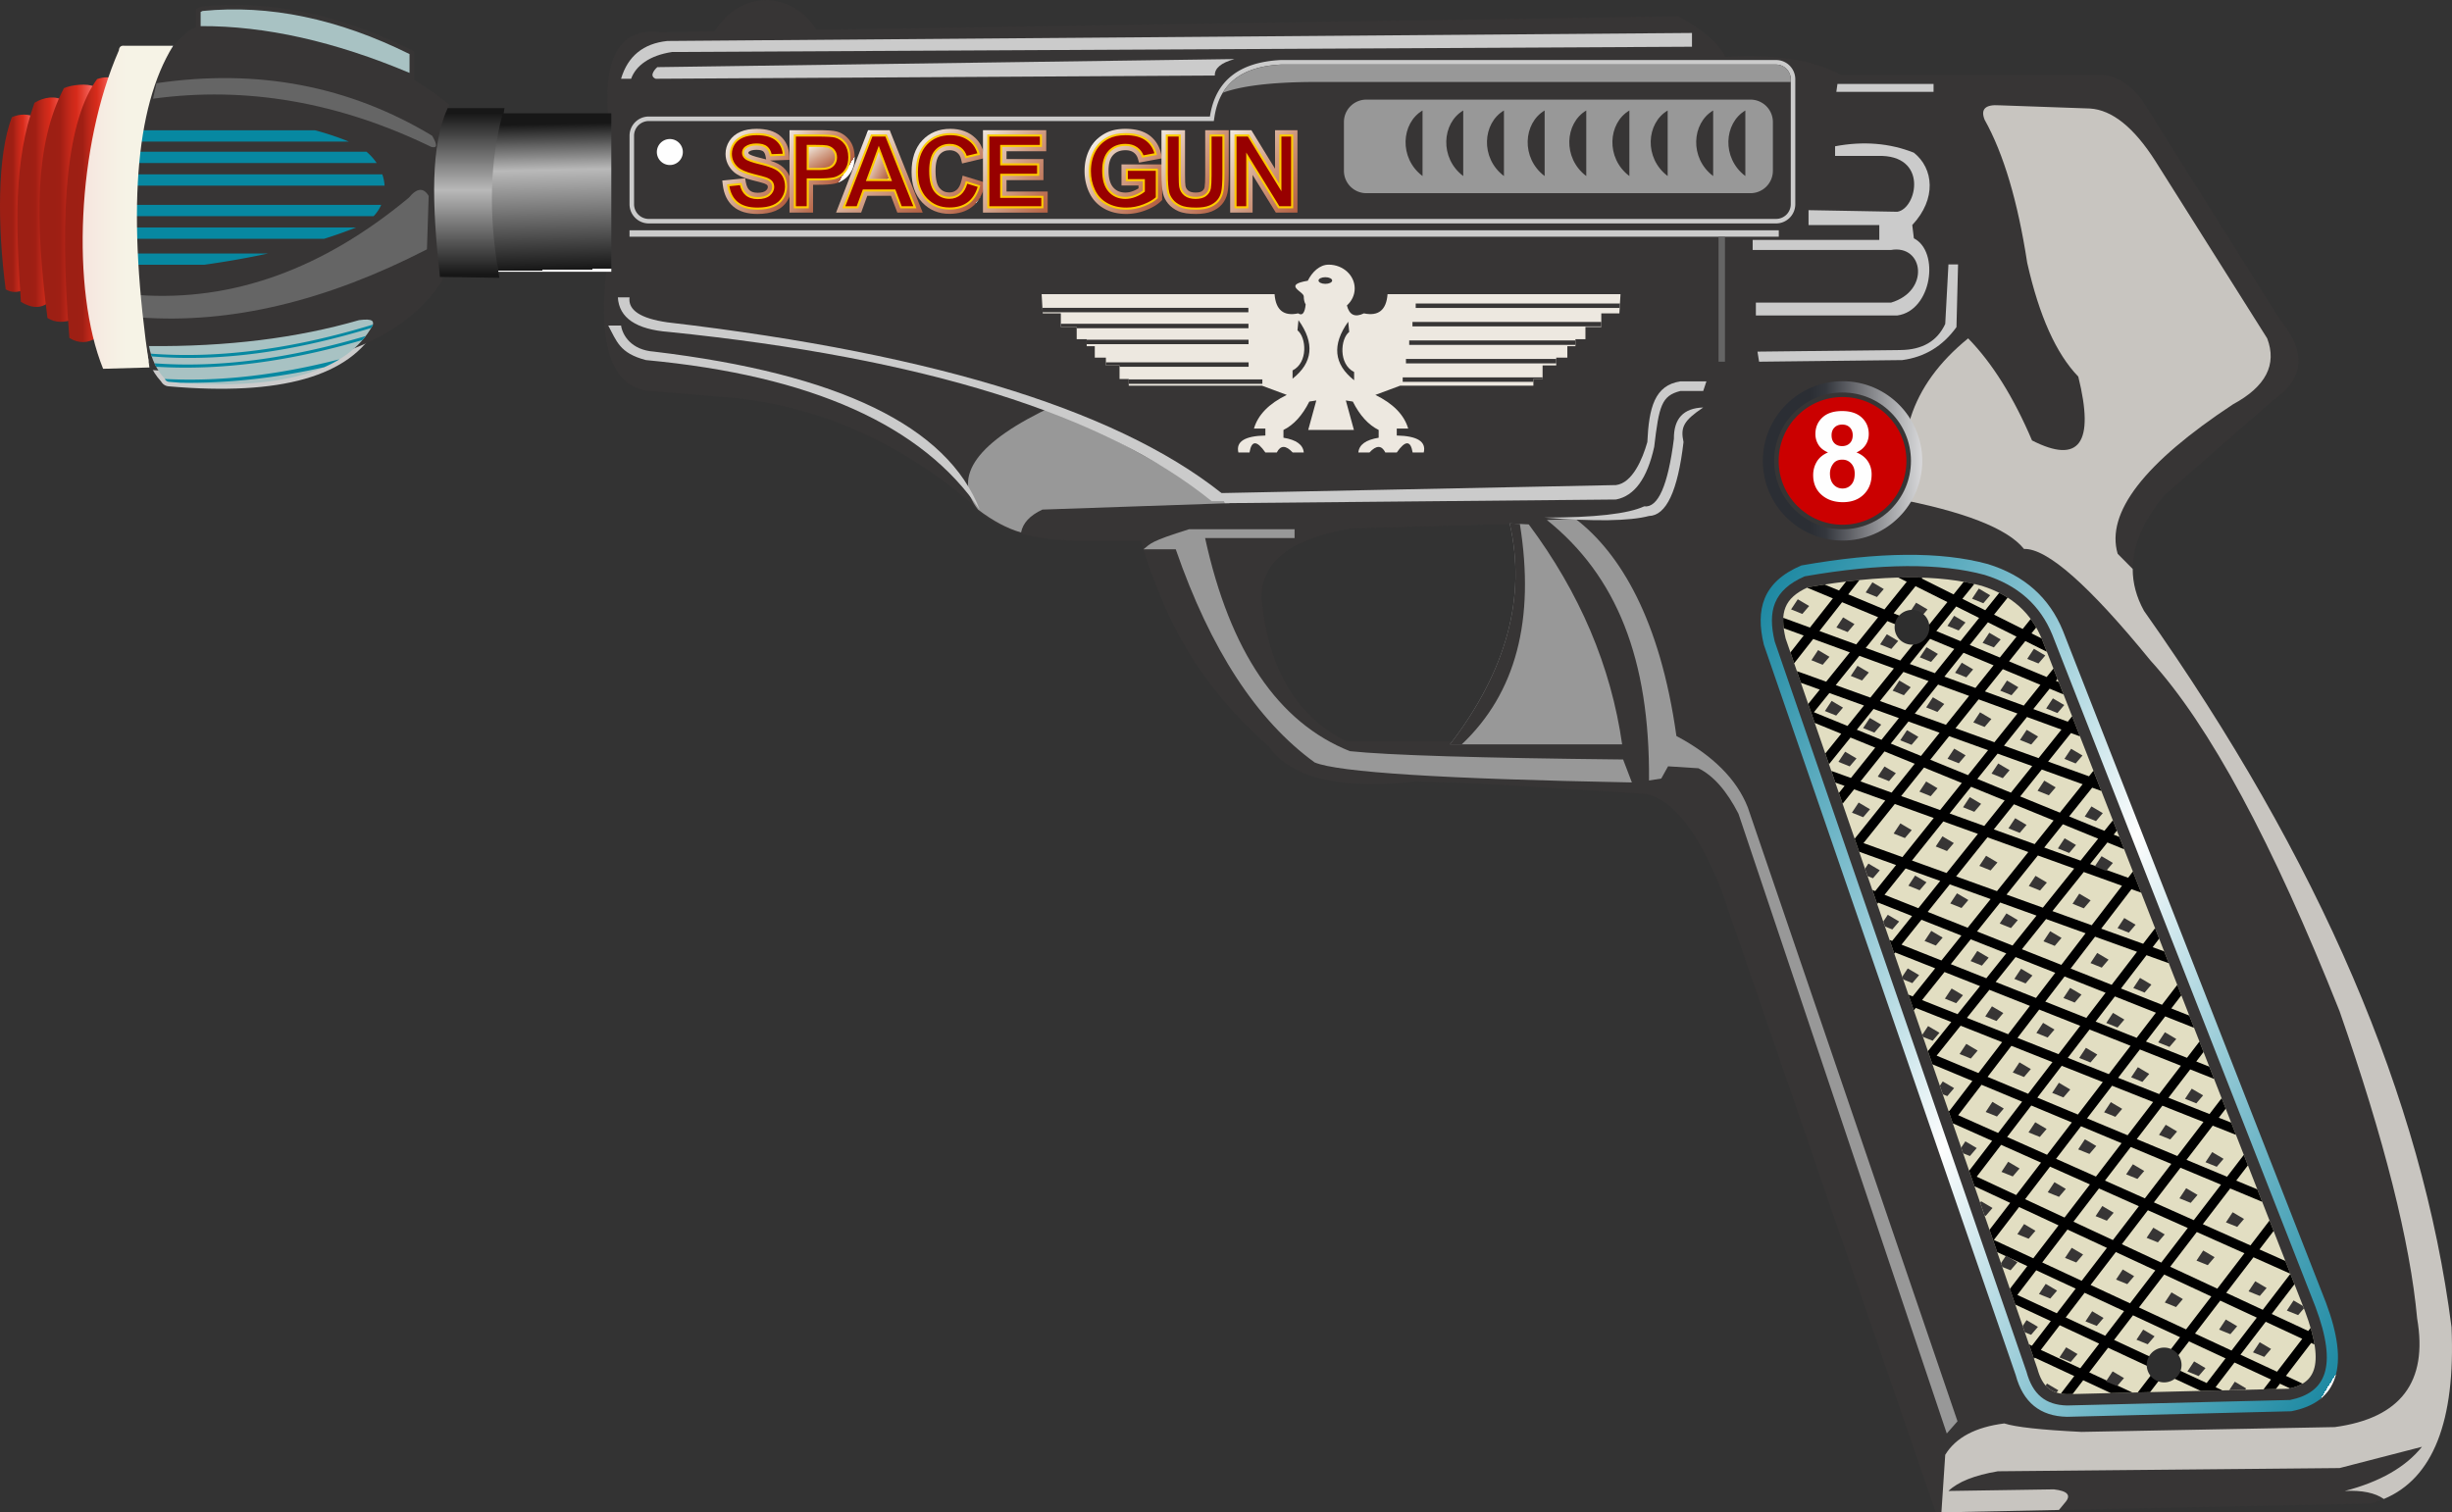 <?xml version="1.0"?>
<svg xmlns="http://www.w3.org/2000/svg" style="isolation:isolate" width="1084.394" height="669.059" viewBox="0 0 1084.394 669.059">
  <rect x="0" y="0" width="1084.394" height="669.059" fill="#333333" stroke="none"/>
  <defs>
    <clipPath id="a">
      <path d="M0 0h1084.394v669.059H0z"/>
    </clipPath>
  </defs>
  <g clip-path="url(#a)">
    <path fill="none" d="M0 0h1084.394v669.059H0z"/>
    <path d="M269.161 54.221c-2.779-28.896 4.895-42.229 23.023-40l449.954-7.023c11.025 5.936 17.987 11.92 20.884 17.954 22.143-1.3 39.182 1.366 51.116 8h113.954c6.968-.17 13.34 3.474 19.115 10.93l60.885 96.977c12.09 14.552 11.113 26.583-2.931 36.092l-48 41.954c-14.891 17.942-17.883 34.981-8.977 51.116 77.713 110.089 123.048 215.72 136 316.884 1.98 45.327-10.051 71.343-36.092 78.046l-192 3.908-95.023-275.908c-10.076-25.142-21.069-39.127-32.977-41.953l-96.977-6.047c-36.529 4.709-59.878-.299-70.046-15.023-29.072-25.507-47.413-55.818-55.023-90.93h-29.862c-22.81-.369-38.485-6.028-47.023-16.977-31.388-26.473-65.73-41.823-103.023-46.046l-37.069-3.116c-17.874-.407-24.836-18.362-20.885-53.861l.977-64.977zM597.39 233.697c-26.736 4.557-39.926 14.936-39.569 31.138 2.971 30.92 15.442 51.966 37.413 63.137h120.862c-2.734-32.255-16.578-64.4-41.531-96.431l-77.175 2.156z" fill-rule="evenodd" fill="#373535"/>
    <linearGradient id="b" x1="-.008" y1=".51" x2=".951" y2=".51" gradientTransform="matrix(15.252 0 0 78.455 0 50.699)" gradientUnits="userSpaceOnUse">
      <stop offset="0%" stop-color="#fff"/>
      <stop offset="0%" stop-color="#9d1f14"/>
      <stop offset="10%" stop-color="#9d1f14"/>
      <stop offset="20%" stop-color="#9d1f14"/>
      <stop offset="30%" stop-color="#9d1f14"/>
      <stop offset="40%" stop-color="#a01f14"/>
      <stop offset="50%" stop-color="#b52518"/>
      <stop offset="60%" stop-color="#c8291a"/>
      <stop offset="70%" stop-color="#d72b1b"/>
      <stop offset="80%" stop-color="#e33d2f"/>
      <stop offset="90%" stop-color="#ee544a"/>
      <stop offset="100%" stop-color="#fb6d68"/>
      <stop offset="100%" stop-color="#fff"/>
    </linearGradient>
    <path d="M10.937 128.005c-3.039 1.533-5.847 1.533-8.425 0-3.687-28.113-3.746-59.44 2.74-76.156 3.299-1.533 7.683-1.533 10 0-7.234 19.234-6.215 45.172-4.315 76.156z" fill="url(#b)"/>
    <linearGradient id="c" x1="-.02" y1=".509" x2="1" y2=".509" gradientTransform="matrix(20.555 0 0 92.662 7.696 43.115)" gradientUnits="userSpaceOnUse">
      <stop offset="0%" stop-color="#fff"/>
      <stop offset="0%" stop-color="#9d1f14"/>
      <stop offset="10%" stop-color="#9d1f14"/>
      <stop offset="20%" stop-color="#9d1f14"/>
      <stop offset="30%" stop-color="#9d1f14"/>
      <stop offset="40%" stop-color="#a01f14"/>
      <stop offset="50%" stop-color="#b52518"/>
      <stop offset="60%" stop-color="#c8291a"/>
      <stop offset="70%" stop-color="#d72b1b"/>
      <stop offset="80%" stop-color="#e33d2f"/>
      <stop offset="90%" stop-color="#ee544a"/>
      <stop offset="100%" stop-color="#fb6d68"/>
      <stop offset="100%" stop-color="#fff"/>
    </linearGradient>
    <path d="M28.252 44.676c-3.511-2.554-8.913-1.751-13 .803-9.265 25.592-8.293 54.406-6.014 88.047 4.909 3.002 9.11 3.002 12.603 0-3.643-40.731-3.415-70.349 6.411-88.85z" fill="url(#c)"/>
    <linearGradient id="d" x1="-.016" y1=".503" x2=".976" y2=".503" gradientTransform="matrix(24.219 0 0 104.922 17.444 37.447)" gradientUnits="userSpaceOnUse">
      <stop offset="0%" stop-color="#fff"/>
      <stop offset="0%" stop-color="#9d1f14"/>
      <stop offset="10%" stop-color="#9d1f14"/>
      <stop offset="20%" stop-color="#9d1f14"/>
      <stop offset="30%" stop-color="#9d1f14"/>
      <stop offset="40%" stop-color="#a01f14"/>
      <stop offset="50%" stop-color="#b52518"/>
      <stop offset="60%" stop-color="#c8291a"/>
      <stop offset="70%" stop-color="#d72b1b"/>
      <stop offset="80%" stop-color="#e33d2f"/>
      <stop offset="90%" stop-color="#ee544a"/>
      <stop offset="100%" stop-color="#fb6d68"/>
      <stop offset="100%" stop-color="#fff"/>
    </linearGradient>
    <path d="M41.663 38.307c-2.968-1.533-9.914-.84-13.411.693-12.866 24.668-12.811 58.099-7.26 101.676 3.433 2.105 7.374 2.246 11.821.425-4.274-41.908-2.739-76.457 8.85-102.794z" fill="url(#d)"/>
    <path d="M943.184 251.683c-.007 6.306 1.659 12.486 5 18.538 77.713 110.089 123.048 215.72 136 316.884 1.817 41.587-8.161 66.918-29.932 75.992-3.881-2.736-9.636-3.92-17.265-3.55 15.572-4.057 26.948-10.573 34.128-19.547l-36.453 9.419-151.094 1.419c-10.312 1.742-17.603 4.645-21.872 8.709l46.581-.709c6.19.691 7.845 2.649 4.966 5.871l-2.673 3.241-51.982 1.058 1.689-25.461c4.664-7.637 13.374-12.261 26.129-13.872 4.945 1.609 16.322 2.857 34.128 3.744l112-2.128c29.147-3.957 41.298-19.957 36.453-48-3.107-33.942-14.549-79.277-34.325-136-29.741-74.847-57.591-126.526-83.547-155.034-27.159-33.315-45.826-49.788-56-49.419-7.348-9.152-26.725-16.679-58.128-22.581l8-35.547c4.116-12.911 12.589-24.589 25.419-35.035 10.652 10.895 20.071 25.949 28.256 45.163 20.961 10.67 27.779 1.251 20.453-28.257-9.769-10.088-17.296-26.863-22.581-50.324-4.18-27.208-10.46-48.306-18.838-63.291-1.872-4.692.322-6.821 6.581-6.385l40 1.419c9.809.614 19.465 8.378 28.966 23.291l49.419 78.384c4.428 11.613-.604 21.334-15.094 29.163-39.314 25.945-56.326 47.989-51.034 66.128l6.65 6.717z" fill="#C8C5C0"/>
    <path d="M460.659 130.128h103.017c.537 7.026 4.022 9.856 10.456 8.492 1.798 1.206 2.897-.106 3.298-3.936-.545-.935-.841-2.108-.841-3.573 0-2.158-9.474-5.053 1.774-6.924 1.919-3.859 5.246-7.111 9.243-7.111 6.356 0 11.509 4.713 11.509 10.526 0 2.944-1.321 5.605-3.45 7.515 1.072 4.248 3.58 5.416 7.524 3.503 6.434 1.364 9.92-1.466 10.456-8.492h103.018l-.492 8.492h-8v6.035h-7.017v5.403h-4.421v3.088h-3.579v5.052h-4.913v3.439h-6.035v6.035h-4.07v2.948h-58.947l-10.948 4.07c7.889 3.847 12.731 8.807 14.527 14.877h-5.053v3.088c9.123.192 13.1 2.695 11.93 7.508h-4.912c-.901-5.426-3.24-5.426-7.018 0h-5.052c-1.657-3.275-3.996-3.275-7.018 0h-4.912c.303-3.434 3.298-5.61 8.982-6.526v-3.439c-4.544-2.241-8.357-6.428-11.439-12.561l-3.087-.491 3.579 13.052h-20.214l3.578-13.052-3.087.491c-3.082 6.133-6.895 10.32-11.439 12.561v3.439c5.684.916 8.679 3.092 8.983 6.526h-4.913c-3.021-3.275-5.361-3.275-7.017 0h-5.053c-3.777-5.426-6.117-5.426-7.017 0h-4.913c-1.169-4.813 2.808-7.316 11.93-7.508v-3.088h-5.052c1.795-6.07 6.637-11.03 14.526-14.877l-10.948-4.07h-58.947v-2.948h-4.07v-6.035h-6.035v-3.439h-4.913v-5.052h-3.578v-3.088h-4.422v-5.403h-7.017v-6.035h-8l-.491-8.492z" fill="#EDE8E0"/>
    <path d="M451.568 235.547c.77-4.161 3.91-7.537 9.419-10.128l82.837-2.838-77.871-43.034c-33.881 15.807-45.021 31.098-33.419 45.872 6.583 5.013 12.928 8.389 19.034 10.128z" fill="#989898"/>
    <path d="M451.568 235.547c.77-4.161 3.91-7.537 9.419-10.128l82.837-2.838-77.871-43.034c-33.881 15.807-45.021 31.098-33.419 45.872 6.583 5.013 12.928 8.389 19.034 10.128z" fill="none"/>
    <path d="M597.39 233.697c-26.736 4.557-39.926 14.936-39.569 31.138 2.971 30.92 15.442 51.966 37.413 63.137h120.862c-2.734-32.255-16.578-64.4-41.531-96.431l-77.175 2.156zm-92.981 4.981c13.507 47.207 39.024 81.731 76.55 103.569 20.454 3.243 70.037 4.968 148.743 5.175-5.126-63.804-21.27-102.943-48.431-117.413l-169.725 3.257c-5.571.079-7.95 1.883-7.137 5.412z" fill-rule="evenodd" fill="#373535"/>
    <path d="M278.413 60.052a8.503 8.503 0 018.503-8.504h248.177c2.391-15.718 12.829-24.052 31.313-25H785.46a8.504 8.504 0 018.504 8.504v55.283a8.505 8.505 0 01-8.504 8.504H286.916a8.504 8.504 0 01-8.503-8.504V60.052z" fill-rule="evenodd" fill="#CBCBCB"/>
    <path d="M286.916 53.548h249.896l.258-1.699c2.215-14.563 11.664-22.378 29.388-23.301H785.46a6.503 6.503 0 016.503 6.504v55.283a6.502 6.502 0 01-6.503 6.503H286.916a6.503 6.503 0 01-6.503-6.503V60.052a6.504 6.504 0 016.503-6.504z" fill-rule="evenodd" fill="#373535"/>
    <clipPath id="e">
      <path d="M286.916 53.548h249.896l.258-1.699c2.215-14.563 11.664-22.378 29.388-23.301H785.46a6.503 6.503 0 016.503 6.504v55.283a6.502 6.502 0 01-6.503 6.503H286.916a6.503 6.503 0 01-6.503-6.503V60.052a6.504 6.504 0 016.503-6.504z" fill-rule="evenodd" fill="#373535"/>
    </clipPath>
    <g clip-path="url(#e)">
      <path d="M537.834 42.257c4.625-9.733 14.149-14.969 28.572-15.709H785.46a8.504 8.504 0 018.504 8.504v1.205H581.696c-21.024.045-35.644 2.045-43.862 6z" fill="#989898"/>
    </g>
    <path d="M595.765 53.983a8.505 8.505 0 018.504-8.504h169.866a8.504 8.504 0 018.504 8.504v21.555a8.504 8.504 0 01-8.504 8.504H604.269a8.504 8.504 0 01-8.504-8.504V53.983z" fill="#989898"/>
    <path d="M595.765 53.983a8.505 8.505 0 018.504-8.504h169.866a8.504 8.504 0 018.504 8.504v21.555a8.504 8.504 0 01-8.504 8.504H604.269a8.504 8.504 0 01-8.504-8.504V53.983z" fill="none" vector-effect="non-scaling-stroke" stroke-width="2.835" stroke="#989898" stroke-linecap="square" stroke-miterlimit="3"/>
    <linearGradient id="f" x1="-.03" y1=".503" x2=".954" y2=".503" gradientTransform="matrix(21.338 0 0 117.123 28.75 34.211)" gradientUnits="userSpaceOnUse">
      <stop offset="0%" stop-color="#fff"/>
      <stop offset="0%" stop-color="#9d1f14"/>
      <stop offset="10%" stop-color="#9d1f14"/>
      <stop offset="20%" stop-color="#9d1f14"/>
      <stop offset="30%" stop-color="#9d1f14"/>
      <stop offset="40%" stop-color="#a01f14"/>
      <stop offset="50%" stop-color="#b52518"/>
      <stop offset="60%" stop-color="#c8291a"/>
      <stop offset="70%" stop-color="#d72b1b"/>
      <stop offset="80%" stop-color="#e33d2f"/>
      <stop offset="90%" stop-color="#ee544a"/>
      <stop offset="100%" stop-color="#fb6d68"/>
      <stop offset="100%" stop-color="#fff"/>
    </linearGradient>
    <path d="M50.087 34.978c-1.705-1.022-4.088-1.022-7.15 0-12.956 17.74-17.038 55.924-12.247 114.548 4.078 2.45 8.063 2.41 11.954-.121-3.595-49.937-3.183-88.001 7.443-114.427z" fill="url(#f)"/>
    <path d="M50.087 34.978c-1.705-1.022-4.088-1.022-7.15 0-12.956 17.74-17.038 55.924-12.247 114.548 4.078 2.45 8.063 2.41 11.954-.121-3.595-49.937-3.183-88.001 7.443-114.427z" fill="none"/>
    <path d="M86.732 13.577V4.044l2.299-1.149c30.323-3.08 61.686 3.516 94.084 19.785v12.598c-34.691-14.965-66.82-22.198-96.383-21.701z" fill-rule="evenodd" fill="#373535"/>
    <path d="M63.498 151.063c35.329.515 66.947-3.285 94.851-11.402 6.753-.948 9.547.697 8.383 4.935-11.805 21.891-42.529 30.658-92.168 26.299-1.446-.113-2.596-.879-3.449-2.299-4.03-4.409-6.569-10.254-7.617-17.533z" fill-rule="evenodd" fill="#CBCBCB"/>
    <path d="M62.349 53.577c39.123-3.988 70.996-.442 95.616 10.635 16.798 9.864 15.617 30.084 0 36.215-24.983 10.035-57.99 16.758-99.018 20.169-3.521-19.987-2.387-42.328 3.402-67.019z" fill-rule="evenodd" fill="#A8C2C3"/>
    <path d="M81.414 15.446c1.04-1.319 2.813-2.453 5.318-3.402 45.065-.999 82.4 10.419 112 34.252-7.348 20.849-6.869 46.51-3.066 77.748-19.717 30.701-64.254 44.162-129.102 39.617C51.27 87.657 56.221 38.25 81.414 15.446z" fill="#373535"/>
    <path d="M81.414 15.446c1.04-1.319 2.813-2.453 5.318-3.402 45.065-.999 82.4 10.419 112 34.252-7.348 20.849-6.869 46.51-3.066 77.748-19.717 30.701-64.254 44.162-129.102 39.617C51.27 87.657 56.221 38.25 81.414 15.446z" fill="none"/>
    <path d="M69.199 36.811c44.641-6.587 85.281 1.158 121.916 23.233 2.4 4.033 2.272 5.678-.383 4.935-40.89-19.842-81.913-26.948-123.066-21.318l1.533-6.85zM61.199 130.511c41.647 2.949 81.521-11.407 119.617-43.065 3.568-4.336 6.49-4.592 8.766-.766l-.766 23.616c-44.644 22.993-86.929 33.037-126.851 30.131l-.766-9.916z" fill-rule="evenodd" fill="#656565"/>
    <linearGradient id="g" x1=".5" y1="0" x2=".5" y2="1" gradientTransform="matrix(31.115 0 0 75.066 192 47.829)" gradientUnits="userSpaceOnUse">
      <stop offset="3.043%" stop-color="#171717"/>
      <stop offset="48.261%" stop-color="#b9b9b9"/>
      <stop offset="98.261%" stop-color="#171717"/>
    </linearGradient>
    <path d="M197.965 47.829h25.15c-4.087 23.727-6.387 49.006-2.299 75.066l-26.252-.384c-3.683-33.292-4.082-58.186 3.401-74.682z" fill="url(#g)"/>
    <path d="M197.965 47.829h25.15c-4.087 23.727-6.387 49.006-2.299 75.066l-26.252-.384c-3.683-33.292-4.082-58.186 3.401-74.682z" fill="none"/>
    <linearGradient id="h" x1=".58" y1=".988" x2=".566" y2=".045" gradientTransform="matrix(52.809 0 0 70.084 217.54 50.128)" gradientUnits="userSpaceOnUse">
      <stop offset="0%" stop-color="#fff"/>
      <stop offset="0%" stop-color="#171717"/>
      <stop offset="66.957%" stop-color="#b9b9b9"/>
      <stop offset="97.826%" stop-color="#171717"/>
    </linearGradient>
    <path d="M222.349 50.128h48v70.084h-49.916c-4.416-25.641-3.777-49.004 1.916-70.084z" fill="url(#h)"/>
    <path d="M222.349 50.128h48v70.084h-49.916c-4.416-25.641-3.777-49.004 1.916-70.084z" fill="none"/>
    <path d="M88.732 5.281l.864-.433c29.425-2.911 59.919 3.405 91.519 19.069v8.334C148.08 18.34 117.277 11.413 88.732 11.555V5.281zM158.767 141.623c6.524-.894 6.477.744 6.094 2.226-11.237 20.54-40.655 29.397-90.132 25.052-.702-.054-1.325-.379-1.899-1.335l-.104-.172c-3.417-3.739-5.682-8.425-6.853-14.303 34.463.314 65.435-3.499 92.894-11.468z" fill-rule="evenodd" fill="#A8C2C3"/>
    <path d="M162.089 67.128c1.812 1.541 3.309 3.228 4.5 5H58.811c.239-1.655.502-3.321.787-5h102.491zM169.081 77.128a19.405 19.405 0 011.004 5H57.632c.149-1.654.323-3.321.521-5h110.928zM168.585 90.628a17.732 17.732 0 01-3.357 5H56.955c.013-1.653.054-3.319.121-5h111.509zM118.6 112.128c-8.838 1.914-18.277 3.581-28.315 5H58.386a129.21 129.21 0 01-.637-5H118.6zM157.463 100.628a204.076 204.076 0 01-14.098 5H57.206a143.517 143.517 0 01-.211-5h100.468zM139.324 57.628c5.234 1.404 10.217 3.072 14.946 5H60.415c.318-1.655.658-3.322 1.021-5h77.888z" fill="#0788A1"/>
    <path d="M505.702 242.991h14.275c15.314 44.242 35.785 75.668 61.413 94.275 10.251 4.357 57.023 7.312 140.312 8.862l-3.881-10.156c-63.746-.662-104.034-1.892-120.862-3.687-31.706-12.667-53.04-44.093-64-94.276h39.568v-3.881h-46.706c-17.294 5.413-16.862 6.275-20.119 8.863z" fill-rule="evenodd" fill="#989898"/>
    <path d="M667.665 231.541c7.423 32.594-1.375 65.17-26.394 97.725h76.119c-4.935-34.525-18.7-66.957-41.294-97.294l-8.431-.431z" fill-rule="evenodd" fill="#989898"/>
    <path d="M667.665 231.541l4.491.23c6.809 42.399-1.756 74.898-25.695 97.495h-5.19c25.019-32.555 33.817-65.131 26.394-97.725z" fill="#373535"/>
    <path d="M684.096 230.009l12.744-.431c19.687 15.138 37.346 44.467 44.55 96 16.131 8.598 26.654 19.121 31.569 31.569l92.743 271.569-4.743 5.412-92.119-274.156c-5.217-10.179-11.126-16.886-17.725-20.119l-13.413-.862-3.018 5.412-5.413.863c.421-53.824-14.35-90.519-45.175-115.257z" fill-rule="evenodd" fill="#989898"/>
    <linearGradient id="i" x1="-.007" y1=".504" x2="1" y2=".504" gradientTransform="matrix(70.5 0 0 70.5 779.615 168.628)" gradientUnits="userSpaceOnUse">
      <stop offset="0%" stop-color="#fff"/>
      <stop offset="0%" stop-color="#2b2e34"/>
      <stop offset="10%" stop-color="#2b2e34"/>
      <stop offset="20%" stop-color="#2b2e34"/>
      <stop offset="30%" stop-color="#2b2e34"/>
      <stop offset="40%" stop-color="#34373d"/>
      <stop offset="50%" stop-color="#515359"/>
      <stop offset="60%" stop-color="#6e6f74"/>
      <stop offset="70%" stop-color="#898a8e"/>
      <stop offset="80%" stop-color="#a4a5a8"/>
      <stop offset="90%" stop-color="#bebfc1"/>
      <stop offset="100%" stop-color="#d8d8da"/>
      <stop offset="100%" stop-color="#fff"/>
    </linearGradient>
    <path d="M779.615 203.878c0-19.468 15.782-35.25 35.25-35.25s35.25 15.782 35.25 35.25c0 19.469-15.782 35.25-35.25 35.25s-35.25-15.781-35.25-35.25z" fill="url(#i)"/>
    <path d="M779.615 203.878c0-19.468 15.782-35.25 35.25-35.25s35.25 15.782 35.25 35.25c0 19.469-15.782 35.25-35.25 35.25s-35.25-15.781-35.25-35.25z" fill="none"/>
    <path d="M784.615 203.878c0-16.707 13.543-30.25 30.25-30.25s30.25 13.543 30.25 30.25-13.543 30.25-30.25 30.25-30.25-13.543-30.25-30.25z" fill="#373535"/>
    <path d="M786.615 203.878c0-15.602 12.648-28.25 28.25-28.25s28.25 12.648 28.25 28.25c0 15.603-12.648 28.25-28.25 28.25s-28.25-12.647-28.25-28.25z" fill="#CB0000"/>
    <path d="M808.437 200.135c-1.948-.824-3.365-1.958-4.25-3.4a8.901 8.901 0 01-1.327-4.745c0-2.94 1.023-5.368 3.07-7.286 2.047-1.917 4.956-2.876 8.727-2.876 3.736 0 6.637.959 8.701 2.876 2.065 1.918 3.097 4.346 3.097 7.286 0 1.828-.475 3.454-1.426 4.879-.951 1.425-2.287 2.513-4.009 3.266 2.189.88 3.852 2.164 4.991 3.852 1.139 1.688 1.709 3.637 1.709 5.845 0 3.646-1.158 6.609-3.473 8.89-2.315 2.281-5.394 3.421-9.237 3.421-3.576 0-6.552-.943-8.93-2.828-2.807-2.227-4.21-5.28-4.21-9.159 0-2.137.527-4.099 1.582-5.886 1.054-1.787 2.716-3.165 4.985-4.135zm1.573-7.595c0 1.51.423 2.687 1.269 3.531.846.845 1.972 1.267 3.379 1.267 1.425 0 2.565-.427 3.42-1.281.854-.853 1.282-2.035 1.282-3.544 0-1.419-.423-2.556-1.269-3.41-.846-.853-1.963-1.28-3.353-1.28-1.442 0-2.591.431-3.446 1.294-.855.862-1.282 2.003-1.282 3.423zm-.715 16.889c0 2.095.531 3.729 1.592 4.903 1.062 1.174 2.387 1.761 3.974 1.761 1.552 0 2.837-.564 3.854-1.693 1.016-1.129 1.525-2.759 1.525-4.89 0-1.86-.517-3.355-1.552-4.484-1.035-1.129-2.346-1.693-3.934-1.693-1.838 0-3.207.641-4.108 1.923-.901 1.282-1.351 2.673-1.351 4.173z" fill-rule="evenodd" fill="#FEFEFE"/>
    <linearGradient id="j" x1=".939" y1=".88" x2=".055" y2=".163" gradientTransform="matrix(30.563 0 0 37.646 319.425 56.997)" gradientUnits="userSpaceOnUse">
      <stop offset="0%" stop-color="#fff"/>
      <stop offset="0%" stop-color="#b35e42"/>
      <stop offset="10%" stop-color="#b96a4d"/>
      <stop offset="20%" stop-color="#bf765a"/>
      <stop offset="30%" stop-color="#c58368"/>
      <stop offset="40%" stop-color="#cb9177"/>
      <stop offset="50%" stop-color="#d19e86"/>
      <stop offset="60%" stop-color="#d7ad97"/>
      <stop offset="70%" stop-color="#ddbba8"/>
      <stop offset="80%" stop-color="#e3cbbb"/>
      <stop offset="90%" stop-color="#eadace"/>
      <stop offset="100%" stop-color="#f0eae3"/>
      <stop offset="100%" stop-color="#fff"/>
    </linearGradient>
    <path d="M329.533 78.864l.309 1.73c.339 1.891.978 3.002 1.709 3.628.742.636 1.847 1.055 3.527 1.055 1.89 0 2.972-.407 3.566-.904.72-.603.928-1.148.928-1.691 0-.372-.097-.586-.236-.753-.131-.157-.534-.481-1.534-.837-.745-.26-2.436-.715-5.087-1.379-3.597-.897-6.445-2.068-8.222-3.672-2.379-2.148-3.622-4.851-3.622-8.003 0-2.05.583-3.967 1.715-5.715 1.167-1.804 2.834-3.141 4.909-4.032 2.065-.887 4.469-1.294 7.155-1.294 4.329 0 7.934.957 10.481 3.195 2.502 2.199 3.779 5.136 3.898 8.63l.065 1.899-10.181.351-.273-1.646c-.237-1.427-.693-2.126-1.115-2.464-.441-.353-1.317-.69-2.955-.69-1.663 0-2.704.35-3.341.817-.209.154-.262.266-.262.503 0 .155.03.307.304.539.424.358 1.968 1.012 5.256 1.792 3.243.77 5.798 1.598 7.548 2.522 1.817.96 3.276 2.295 4.33 4.003 1.093 1.771 1.583 3.871 1.583 6.201 0 2.246-.63 4.351-1.856 6.279-1.261 1.983-3.045 3.442-5.28 4.376-2.203.921-4.839 1.339-7.838 1.339-4.396 0-8.073-1.012-10.75-3.314-2.659-2.288-4.14-5.549-4.612-9.539l-.227-1.923 10.108-1.003z" fill="url(#j)"/>
    <path d="M329.533 78.864l.309 1.73c.339 1.891.978 3.002 1.709 3.628.742.636 1.847 1.055 3.527 1.055 1.89 0 2.972-.407 3.566-.904.72-.603.928-1.148.928-1.691 0-.372-.097-.586-.236-.753-.131-.157-.534-.481-1.534-.837-.745-.26-2.436-.715-5.087-1.379-3.597-.897-6.445-2.068-8.222-3.672-2.379-2.148-3.622-4.851-3.622-8.003 0-2.05.583-3.967 1.715-5.715 1.167-1.804 2.834-3.141 4.909-4.032 2.065-.887 4.469-1.294 7.155-1.294 4.329 0 7.934.957 10.481 3.195 2.502 2.199 3.779 5.136 3.898 8.63l.065 1.899-10.181.351-.273-1.646c-.237-1.427-.693-2.126-1.115-2.464-.441-.353-1.317-.69-2.955-.69-1.663 0-2.704.35-3.341.817-.209.154-.262.266-.262.503 0 .155.03.307.304.539.424.358 1.968 1.012 5.256 1.792 3.243.77 5.798 1.598 7.548 2.522 1.817.96 3.276 2.295 4.33 4.003 1.093 1.771 1.583 3.871 1.583 6.201 0 2.246-.63 4.351-1.856 6.279-1.261 1.983-3.045 3.442-5.28 4.376-2.203.921-4.839 1.339-7.838 1.339-4.396 0-8.073-1.012-10.75-3.314-2.659-2.288-4.14-5.549-4.612-9.539l-.227-1.923 10.108-1.003z" fill="none"/>
    <path d="M321.54 81.567l6.431-.638c.385 2.149 1.166 3.728 2.343 4.736 1.177 1.009 2.765 1.513 4.764 1.513 2.117 0 3.712-.449 4.785-1.347 1.074-.898 1.61-1.947 1.61-3.149 0-.772-.225-1.428-.677-1.97-.451-.542-1.238-1.013-2.362-1.413-.769-.268-2.522-.745-5.258-1.43-3.52-.878-5.99-1.958-7.41-3.239-1.996-1.803-2.995-4-2.995-6.592 0-1.669.47-3.23 1.411-4.682.94-1.453 2.294-2.559 4.063-3.318 1.769-.76 3.904-1.14 6.405-1.14 4.086 0 7.162.907 9.227 2.722 2.064 1.815 3.149 4.237 3.252 7.267l-6.614.228c-.28-1.686-.88-2.898-1.801-3.636-.921-.738-2.303-1.108-4.144-1.108-1.901 0-3.389.395-4.465 1.186-.692.507-1.039 1.185-1.039 2.035 0 .775.326 1.439.978 1.991.83.7 2.844 1.431 6.044 2.19 3.2.759 5.566 1.544 7.099 2.353 1.534.81 2.734 1.916 3.6 3.32.867 1.404 1.3 3.138 1.3 5.203 0 1.872-.519 3.625-1.559 5.259-1.039 1.633-2.509 2.848-4.409 3.642-1.901.795-4.269 1.192-7.105 1.192-4.128 0-7.298-.951-9.51-2.854-2.212-1.903-3.534-4.677-3.964-8.321z" fill-rule="evenodd" fill="#FECB00"/>
    <linearGradient id="k" x1=".658" y1=".755" x2="-.141" y2=".124" gradientTransform="matrix(28.798 0 0 36.46 349.166 57.59)" gradientUnits="userSpaceOnUse">
      <stop offset="0%" stop-color="#fff"/>
      <stop offset="0%" stop-color="#b35e42"/>
      <stop offset="10%" stop-color="#b96a4d"/>
      <stop offset="20%" stop-color="#bf765a"/>
      <stop offset="30%" stop-color="#c58368"/>
      <stop offset="40%" stop-color="#cb9177"/>
      <stop offset="50%" stop-color="#d19e86"/>
      <stop offset="60%" stop-color="#d7ad97"/>
      <stop offset="70%" stop-color="#ddbba8"/>
      <stop offset="80%" stop-color="#e3cbbb"/>
      <stop offset="90%" stop-color="#eadace"/>
      <stop offset="100%" stop-color="#f0eae3"/>
      <stop offset="100%" stop-color="#fff"/>
    </linearGradient>
    <path d="M351.067 92.149V59.491h10.573c4.007 0 6.619.163 7.835.49 1.87.491 3.436 1.556 4.697 3.198 1.261 1.641 1.892 3.762 1.892 6.361 0 2.005-.363 3.692-1.089 5.058-.726 1.366-1.649 2.44-2.768 3.22-1.119.779-2.256 1.296-3.412 1.548-1.57.312-3.845.468-6.824.468h-4.29v12.315h-6.614zm-1.901-34.559h12.474c3.952 0 6.82.15 8.323.554 2.307.605 4.217 1.926 5.716 3.876 1.576 2.051 2.286 4.61 2.286 7.52 0 2.227-.403 4.239-1.312 5.95-.848 1.596-1.961 2.913-3.359 3.887-1.293.901-2.676 1.536-4.111 1.849-1.755.349-4.195.509-7.212.509h-2.389V94.05h-10.416V57.59z" fill="url(#k)"/>
    <path d="M351.067 92.149V59.491h10.573c4.007 0 6.619.163 7.835.49 1.87.491 3.436 1.556 4.697 3.198 1.261 1.641 1.892 3.762 1.892 6.361 0 2.005-.363 3.692-1.089 5.058-.726 1.366-1.649 2.44-2.768 3.22-1.119.779-2.256 1.296-3.412 1.548-1.57.312-3.845.468-6.824.468h-4.29v12.315h-6.614zm-1.901-34.559h12.474c3.952 0 6.82.15 8.323.554 2.307.605 4.217 1.926 5.716 3.876 1.576 2.051 2.286 4.61 2.286 7.52 0 2.227-.403 4.239-1.312 5.95-.848 1.596-1.961 2.913-3.359 3.887-1.293.901-2.676 1.536-4.111 1.849-1.755.349-4.195.509-7.212.509h-2.389V94.05h-10.416V57.59z" fill="none"/>
    <linearGradient id="l" x1=".737" y1=".993" x2="-.043" y2=".078" gradientTransform="matrix(15.388 0 0 13.106 355.78 63.109)" gradientUnits="userSpaceOnUse">
      <stop offset="0%" stop-color="#fff"/>
      <stop offset="0%" stop-color="#9a9b9f"/>
      <stop offset="10%" stop-color="#a5a6a9"/>
      <stop offset="20%" stop-color="#afb0b3"/>
      <stop offset="30%" stop-color="#bababd"/>
      <stop offset="40%" stop-color="#c4c4c6"/>
      <stop offset="50%" stop-color="#ceced0"/>
      <stop offset="60%" stop-color="#d8d8da"/>
      <stop offset="70%" stop-color="#e2e2e3"/>
      <stop offset="80%" stop-color="#ebecec"/>
      <stop offset="90%" stop-color="#f5f5f5"/>
      <stop offset="100%" stop-color="#fff"/>
      <stop offset="100%" stop-color="#fff"/>
    </linearGradient>
    <path d="M357.681 65.01v9.305h3.596c2.589 0 4.321-.172 5.194-.515.873-.343 1.557-.879 2.053-1.61.495-.73.743-1.58.743-2.55 0-1.193-.347-2.177-1.043-2.952-.695-.776-1.576-1.26-2.642-1.454-.784-.149-2.359-.224-4.727-.224h-3.174zm3.174-1.901c2.339 0 4.086.068 5.075.256 1.463.266 2.72.951 3.709 2.054 1.054 1.175 1.529 2.633 1.529 4.221 0 1.311-.341 2.541-1.071 3.617-.725 1.068-1.725 1.839-2.931 2.312-1.257.494-3.343.647-5.889.647h-5.497V63.109h5.075z" fill="url(#l)"/>
    <path d="M357.681 65.01v9.305h3.596c2.589 0 4.321-.172 5.194-.515.873-.343 1.557-.879 2.053-1.61.495-.73.743-1.58.743-2.55 0-1.193-.347-2.177-1.043-2.952-.695-.776-1.576-1.26-2.642-1.454-.784-.149-2.359-.224-4.727-.224h-3.174zm3.174-1.901c2.339 0 4.086.068 5.075.256 1.463.266 2.72.951 3.709 2.054 1.054 1.175 1.529 2.633 1.529 4.221 0 1.311-.341 2.541-1.071 3.617-.725 1.068-1.725 1.839-2.931 2.312-1.257.494-3.343.647-5.889.647h-5.497V63.109h5.075z" fill="none"/>
    <linearGradient id="m" x1=".728" y1="1.087" x2="-.049" y2=".013" gradientTransform="matrix(11.586 0 0 9.305 357.681 65.01)" gradientUnits="userSpaceOnUse">
      <stop offset="0%" stop-color="#fff"/>
      <stop offset="0%" stop-color="#b35e42"/>
      <stop offset="10%" stop-color="#b96a4d"/>
      <stop offset="20%" stop-color="#bf765a"/>
      <stop offset="30%" stop-color="#c58368"/>
      <stop offset="40%" stop-color="#cb9177"/>
      <stop offset="50%" stop-color="#d19e86"/>
      <stop offset="60%" stop-color="#d7ad97"/>
      <stop offset="70%" stop-color="#ddbba8"/>
      <stop offset="80%" stop-color="#e3cbbb"/>
      <stop offset="90%" stop-color="#eadace"/>
      <stop offset="100%" stop-color="#f0eae3"/>
      <stop offset="100%" stop-color="#fff"/>
    </linearGradient>
    <path d="M357.681 65.01h3.174c2.368 0 3.943.075 4.727.224 1.066.194 1.947.678 2.642 1.454.696.775 1.043 1.759 1.043 2.952 0 .97-.248 1.82-.743 2.55-.496.731-1.18 1.267-2.053 1.61-.873.343-2.605.515-5.194.515h-3.596V65.01zm3.174 1.901c2.397 0 3.8.081 4.38.191.668.122 1.172.407 1.574.855.337.376.557.886.557 1.683 0 .628-.154 1.098-.415 1.483-.267.393-.635.696-1.175.908-.489.192-1.866.383-4.499.383h-1.695v-5.503h1.273z" fill="url(#m)"/>
    <path d="M357.681 65.01h3.174c2.368 0 3.943.075 4.727.224 1.066.194 1.947.678 2.642 1.454.696.775 1.043 1.759 1.043 2.952 0 .97-.248 1.82-.743 2.55-.496.731-1.18 1.267-2.053 1.61-.873.343-2.605.515-5.194.515h-3.596V65.01zm3.174 1.901c2.397 0 3.8.081 4.38.191.668.122 1.172.407 1.574.855.337.376.557.886.557 1.683 0 .628-.154 1.098-.415 1.483-.267.393-.635.696-1.175.908-.489.192-1.866.383-4.499.383h-1.695v-5.503h1.273z" fill="none"/>
    <path d="M351.067 92.149V59.491h10.573c4.007 0 6.619.163 7.835.49 1.87.491 3.436 1.556 4.697 3.198 1.261 1.641 1.892 3.762 1.892 6.361 0 2.005-.363 3.692-1.089 5.058-.726 1.366-1.649 2.44-2.768 3.22-1.119.779-2.256 1.296-3.412 1.548-1.57.312-3.845.468-6.824.468h-4.29v12.315h-6.614zm6.614-27.139v9.305h3.596c2.589 0 4.321-.172 5.194-.515.873-.343 1.557-.879 2.053-1.61.495-.73.743-1.58.743-2.55 0-1.193-.347-2.177-1.043-2.952-.695-.776-1.576-1.26-2.642-1.454-.784-.149-2.359-.224-4.727-.224h-3.174z" fill-rule="evenodd" fill="#FECB00"/>
    <linearGradient id="n" x1=".87" y1="1.139" x2=".088" y2=".289" gradientTransform="matrix(38.337 0 0 36.46 369.744 57.59)" gradientUnits="userSpaceOnUse">
      <stop offset="0%" stop-color="#fff"/>
      <stop offset="0%" stop-color="#b35e42"/>
      <stop offset="10%" stop-color="#b96a4d"/>
      <stop offset="20%" stop-color="#bf765a"/>
      <stop offset="30%" stop-color="#c58368"/>
      <stop offset="40%" stop-color="#cb9177"/>
      <stop offset="50%" stop-color="#d19e86"/>
      <stop offset="60%" stop-color="#d7ad97"/>
      <stop offset="70%" stop-color="#ddbba8"/>
      <stop offset="80%" stop-color="#e3cbbb"/>
      <stop offset="90%" stop-color="#eadace"/>
      <stop offset="100%" stop-color="#f0eae3"/>
      <stop offset="100%" stop-color="#fff"/>
    </linearGradient>
    <path d="M405.272 92.149h-7.12l-2.822-7.434h-13.104l-2.711 7.434h-6.994l12.684-32.658h6.984l13.083 32.658zm-8.432 1.901l-2.822-7.435h-10.462l-2.711 7.435h-11.101l14.16-36.46h9.572l14.605 36.46H396.84z" fill="url(#n)"/>
    <path d="M405.272 92.149h-7.12l-2.822-7.434h-13.104l-2.711 7.434h-6.994l12.684-32.658h6.984l13.083 32.658zm-8.432 1.901l-2.822-7.435h-10.462l-2.711 7.435h-11.101l14.16-36.46h9.572l14.605 36.46H396.84z" fill="none"/>
    <linearGradient id="o" x1=".943" y1="1.053" x2="-.028" y2=".385" gradientTransform="matrix(14.407 0 0 19.465 381.523 61.632)" gradientUnits="userSpaceOnUse">
      <stop offset="0%" stop-color="#fff"/>
      <stop offset="0%" stop-color="#9a9b9f"/>
      <stop offset="10%" stop-color="#a5a6a9"/>
      <stop offset="20%" stop-color="#afb0b3"/>
      <stop offset="30%" stop-color="#bababd"/>
      <stop offset="40%" stop-color="#c4c4c6"/>
      <stop offset="50%" stop-color="#ceced0"/>
      <stop offset="60%" stop-color="#d8d8da"/>
      <stop offset="70%" stop-color="#e2e2e3"/>
      <stop offset="80%" stop-color="#ebecec"/>
      <stop offset="90%" stop-color="#f5f5f5"/>
      <stop offset="100%" stop-color="#fff"/>
      <stop offset="100%" stop-color="#fff"/>
    </linearGradient>
    <path d="M393.186 79.195l-4.54-12.087-4.407 12.087h8.947zm-11.663 1.901l7.096-19.464 7.311 19.464h-14.407z" fill="url(#o)"/>
    <path d="M393.186 79.195l-4.54-12.087-4.407 12.087h8.947zm-11.663 1.901l7.096-19.464 7.311 19.464h-14.407z" fill="none"/>
    <linearGradient id="p" x1=".88" y1="1.077" x2="-.014" y2=".415" gradientTransform="matrix(8.947 0 0 12.087 384.239 67.108)" gradientUnits="userSpaceOnUse">
      <stop offset="0%" stop-color="#fff"/>
      <stop offset="0%" stop-color="#b35e42"/>
      <stop offset="10%" stop-color="#b96a4d"/>
      <stop offset="20%" stop-color="#bf765a"/>
      <stop offset="30%" stop-color="#c58368"/>
      <stop offset="40%" stop-color="#cb9177"/>
      <stop offset="50%" stop-color="#d19e86"/>
      <stop offset="60%" stop-color="#d7ad97"/>
      <stop offset="70%" stop-color="#ddbba8"/>
      <stop offset="80%" stop-color="#e3cbbb"/>
      <stop offset="90%" stop-color="#eadace"/>
      <stop offset="100%" stop-color="#f0eae3"/>
      <stop offset="100%" stop-color="#fff"/>
    </linearGradient>
    <path d="M393.186 79.195h-8.947l4.407-12.087 4.54 12.087zm-6.231-1.9l1.717-4.71 1.769 4.71h-3.486z" fill="url(#p)"/>
    <path d="M393.186 79.195h-8.947l4.407-12.087 4.54 12.087zm-6.231-1.9l1.717-4.71 1.769 4.71h-3.486z" fill="none"/>
    <path d="M405.272 92.149h-7.12l-2.822-7.434h-13.104l-2.711 7.434h-6.994l12.684-32.658h6.984l13.083 32.658zm-12.086-12.954l-4.54-12.087-4.407 12.087h8.947z" fill-rule="evenodd" fill="#FECB00"/>
    <linearGradient id="q" x1=".886" y1=".855" x2=".121" y2=".163" gradientTransform="matrix(32.682 0 0 37.601 403.148 56.997)" gradientUnits="userSpaceOnUse">
      <stop offset="0%" stop-color="#fff"/>
      <stop offset="0%" stop-color="#b35e42"/>
      <stop offset="10%" stop-color="#b96a4d"/>
      <stop offset="20%" stop-color="#bf765a"/>
      <stop offset="30%" stop-color="#c58368"/>
      <stop offset="40%" stop-color="#cb9177"/>
      <stop offset="50%" stop-color="#d19e86"/>
      <stop offset="60%" stop-color="#d7ad97"/>
      <stop offset="70%" stop-color="#ddbba8"/>
      <stop offset="80%" stop-color="#e3cbbb"/>
      <stop offset="90%" stop-color="#eadace"/>
      <stop offset="100%" stop-color="#f0eae3"/>
      <stop offset="100%" stop-color="#fff"/>
    </linearGradient>
    <path d="M435.831 80.793l-.485 1.776c-1.058 3.877-2.873 6.955-5.571 9.02-2.681 2.051-6.007 3.009-9.837 3.009-4.824 0-8.904-1.672-12.082-5.046-3.207-3.403-4.708-7.97-4.708-13.465 0-5.762 1.492-10.508 4.723-13.971 3.21-3.44 7.429-5.119 12.467-5.119 4.399 0 8.139 1.314 11.045 4.069 1.806 1.701 3.06 4.048 3.867 6.892l.541 1.909-10.318 2.453-.428-1.869c-.302-1.319-.898-2.261-1.753-2.943-.849-.679-1.907-1.053-3.285-1.053-1.906 0-3.336.654-4.463 1.95-1.061 1.221-1.798 3.47-1.798 7.192 0 3.996.74 6.362 1.779 7.586 1.112 1.309 2.507 1.957 4.351 1.957 1.313 0 2.37-.402 3.271-1.197.858-.756 1.627-2.086 2.127-4.261l.457-1.991 10.1 3.102z" fill="url(#q)"/>
    <path d="M435.831 80.793l-.485 1.776c-1.058 3.877-2.873 6.955-5.571 9.02-2.681 2.051-6.007 3.009-9.837 3.009-4.824 0-8.904-1.672-12.082-5.046-3.207-3.403-4.708-7.97-4.708-13.465 0-5.762 1.492-10.508 4.723-13.971 3.21-3.44 7.429-5.119 12.467-5.119 4.399 0 8.139 1.314 11.045 4.069 1.806 1.701 3.06 4.048 3.867 6.892l.541 1.909-10.318 2.453-.428-1.869c-.302-1.319-.898-2.261-1.753-2.943-.849-.679-1.907-1.053-3.285-1.053-1.906 0-3.336.654-4.463 1.95-1.061 1.221-1.798 3.47-1.798 7.192 0 3.996.74 6.362 1.779 7.586 1.112 1.309 2.507 1.957 4.351 1.957 1.313 0 2.37-.402 3.271-1.197.858-.756 1.627-2.086 2.127-4.261l.457-1.991 10.1 3.102z" fill="none"/>
    <path d="M427.126 80.108l6.386 1.961c-.981 3.595-2.611 6.265-4.892 8.01s-5.175 2.618-8.682 2.618c-4.339 0-7.905-1.483-10.699-4.448-2.793-2.965-4.19-7.019-4.19-12.162 0-5.44 1.404-9.665 4.212-12.674 2.808-3.01 6.501-4.515 11.077-4.515 3.997 0 7.244 1.183 9.74 3.55 1.485 1.399 2.6 3.409 3.343 6.029l-6.523 1.55c-.387-1.691-1.193-3.026-2.42-4.005-1.226-.979-2.716-1.468-4.471-1.468-2.423 0-4.389.868-5.898 2.605-1.509 1.736-2.264 4.549-2.264 8.438 0 4.126.744 7.065 2.231 8.817 1.487 1.751 3.421 2.627 5.8 2.627 1.755 0 3.264-.557 4.529-1.672 1.264-1.115 2.171-2.868 2.721-5.261z" fill-rule="evenodd" fill="#FECB00"/>
    <linearGradient id="r" x1="1.062" y1=".975" x2="-.091" y2=".07" gradientTransform="matrix(28.616 0 0 36.46 434.718 57.59)" gradientUnits="userSpaceOnUse">
      <stop offset="0%" stop-color="#fff"/>
      <stop offset="0%" stop-color="#b35e42"/>
      <stop offset="10%" stop-color="#b96a4d"/>
      <stop offset="20%" stop-color="#bf765a"/>
      <stop offset="30%" stop-color="#c58368"/>
      <stop offset="40%" stop-color="#cb9177"/>
      <stop offset="50%" stop-color="#d19e86"/>
      <stop offset="60%" stop-color="#d7ad97"/>
      <stop offset="70%" stop-color="#ddbba8"/>
      <stop offset="80%" stop-color="#e3cbbb"/>
      <stop offset="90%" stop-color="#eadace"/>
      <stop offset="100%" stop-color="#f0eae3"/>
      <stop offset="100%" stop-color="#fff"/>
    </linearGradient>
    <path d="M434.718 57.59h27.977v9.321h-17.561v3.451h16.329v9.32h-16.329v5.048h18.2v9.32h-28.616V57.59z" fill="url(#r)"/>
    <path d="M434.718 57.59h27.977v9.321h-17.561v3.451h16.329v9.32h-16.329v5.048h18.2v9.32h-28.616V57.59z" fill="none"/>
    <path d="M436.619 92.149V59.491h24.175v5.519h-17.561v7.252h16.33v5.519h-16.33v8.849h18.2v5.519h-24.814z" fill-rule="evenodd" fill="#FECB00"/>
    <linearGradient id="s" x1=".946" y1=".907" x2=".13" y2=".163" gradientTransform="matrix(34.318 0 0 37.646 479.649 56.997)" gradientUnits="userSpaceOnUse">
      <stop offset="0%" stop-color="#fff"/>
      <stop offset="0%" stop-color="#b35e42"/>
      <stop offset="10%" stop-color="#b96a4d"/>
      <stop offset="20%" stop-color="#bf765a"/>
      <stop offset="30%" stop-color="#c58368"/>
      <stop offset="40%" stop-color="#cb9177"/>
      <stop offset="50%" stop-color="#d19e86"/>
      <stop offset="60%" stop-color="#d7ad97"/>
      <stop offset="70%" stop-color="#ddbba8"/>
      <stop offset="80%" stop-color="#e3cbbb"/>
      <stop offset="90%" stop-color="#eadace"/>
      <stop offset="100%" stop-color="#f0eae3"/>
      <stop offset="100%" stop-color="#fff"/>
    </linearGradient>
    <path d="M495.979 72.734h17.987v15.737l-.576.56c-1.625 1.58-3.877 2.877-6.633 3.951-2.828 1.103-5.714 1.661-8.647 1.661-3.685 0-6.994-.777-9.862-2.401-2.882-1.631-5.058-3.979-6.499-6.996-1.406-2.943-2.1-6.131-2.1-9.538 0-3.68.771-7.025 2.364-9.986 1.613-2.997 3.98-5.298 7.058-6.883 2.437-1.265 5.361-1.842 8.689-1.842 4.295 0 7.915.9 10.636 2.936 2.676 2.002 4.374 4.771 5.116 8.186l.416 1.911-10.193 1.911-.476-1.665c-.352-1.229-.982-2.131-1.887-2.795-.878-.644-2.044-1.026-3.622-1.026-2.435 0-4.184.754-5.465 2.136-1.252 1.349-2.038 3.52-2.038 6.85 0 3.642.812 6.018 2.102 7.474 1.329 1.5 3.049 2.271 5.339 2.271 1.123 0 2.272-.22 3.455-.683a13.266 13.266 0 002.362-1.185v-1.264h-7.526v-9.32z" fill="url(#s)"/>
    <path d="M495.979 72.734h17.987v15.737l-.576.56c-1.625 1.58-3.877 2.877-6.633 3.951-2.828 1.103-5.714 1.661-8.647 1.661-3.685 0-6.994-.777-9.862-2.401-2.882-1.631-5.058-3.979-6.499-6.996-1.406-2.943-2.1-6.131-2.1-9.538 0-3.68.771-7.025 2.364-9.986 1.613-2.997 3.98-5.298 7.058-6.883 2.437-1.265 5.361-1.842 8.689-1.842 4.295 0 7.915.9 10.636 2.936 2.676 2.002 4.374 4.771 5.116 8.186l.416 1.911-10.193 1.911-.476-1.665c-.352-1.229-.982-2.131-1.887-2.795-.878-.644-2.044-1.026-3.622-1.026-2.435 0-4.184.754-5.465 2.136-1.252 1.349-2.038 3.52-2.038 6.85 0 3.642.812 6.018 2.102 7.474 1.329 1.5 3.049 2.271 5.339 2.271 1.123 0 2.272-.22 3.455-.683a13.266 13.266 0 002.362-1.185v-1.264h-7.526v-9.32z" fill="none"/>
    <path d="M497.879 80.153v-5.519h14.186v13.034c-1.379 1.341-3.379 2.522-5.998 3.543-2.619 1.021-5.271 1.531-7.957 1.531-3.413 0-6.389-.718-8.926-2.154s-4.444-3.49-5.72-6.162c-1.276-2.671-1.915-5.577-1.915-8.718 0-3.408.713-6.436 2.138-9.085 1.425-2.65 3.511-4.681 6.257-6.095 2.093-1.087 4.699-1.63 7.816-1.63 4.053 0 7.219.852 9.497 2.557 2.279 1.704 3.744 4.06 4.398 7.067l-6.569 1.232c-.459-1.607-1.322-2.876-2.59-3.805-1.267-.93-2.849-1.395-4.746-1.395-2.875 0-5.162.915-6.859 2.744-1.696 1.83-2.545 4.544-2.545 8.143 0 3.882.86 6.793 2.58 8.734 1.72 1.941 3.974 2.911 6.762 2.911 1.378 0 2.761-.271 4.148-.813 1.386-.542 2.576-1.2 3.57-1.973v-4.147h-7.527z" fill-rule="evenodd" fill="#FECB00"/>
    <linearGradient id="t" x1=".99" y1=".824" x2="-.018" y2=".015" gradientTransform="matrix(29.756 0 0 37.053 513.663 57.59)" gradientUnits="userSpaceOnUse">
      <stop offset="0%" stop-color="#fff"/>
      <stop offset="0%" stop-color="#b35e42"/>
      <stop offset="10%" stop-color="#b96a4d"/>
      <stop offset="20%" stop-color="#bf765a"/>
      <stop offset="30%" stop-color="#c58368"/>
      <stop offset="40%" stop-color="#cb9177"/>
      <stop offset="50%" stop-color="#d19e86"/>
      <stop offset="60%" stop-color="#d7ad97"/>
      <stop offset="70%" stop-color="#ddbba8"/>
      <stop offset="80%" stop-color="#e3cbbb"/>
      <stop offset="90%" stop-color="#eadace"/>
      <stop offset="100%" stop-color="#f0eae3"/>
      <stop offset="100%" stop-color="#fff"/>
    </linearGradient>
    <path d="M524.078 57.59v19.599c0 2.854.088 4.481.208 5.099.192.895.616 1.559 1.29 2.078.614.473 1.594.82 3.152.82 1.635 0 2.527-.345 2.991-.722.612-.498.917-1.04 1.025-1.667.18-1.049.259-2.793.259-5.228V57.59h10.416v19.073c0 3.927-.174 6.884-.577 8.726-.414 1.886-1.194 3.549-2.378 4.932-1.181 1.38-2.721 2.43-4.547 3.185-1.913.792-4.274 1.137-6.988 1.137-3.202 0-5.879-.363-7.85-1.248-1.827-.82-3.355-1.925-4.507-3.349-1.087-1.343-1.847-2.811-2.217-4.39-.478-2.086-.692-5.029-.692-8.725V57.59h10.415z" fill="url(#t)"/>
    <path d="M524.078 57.59v19.599c0 2.854.088 4.481.208 5.099.192.895.616 1.559 1.29 2.078.614.473 1.594.82 3.152.82 1.635 0 2.527-.345 2.991-.722.612-.498.917-1.04 1.025-1.667.18-1.049.259-2.793.259-5.228V57.59h10.416v19.073c0 3.927-.174 6.884-.577 8.726-.414 1.886-1.194 3.549-2.378 4.932-1.181 1.38-2.721 2.43-4.547 3.185-1.913.792-4.274 1.137-6.988 1.137-3.202 0-5.879-.363-7.85-1.248-1.827-.82-3.355-1.925-4.507-3.349-1.087-1.343-1.847-2.811-2.217-4.39-.478-2.086-.692-5.029-.692-8.725V57.59h10.415z" fill="none"/>
    <path d="M515.563 59.491h6.614v17.698c0 2.809.081 4.63.243 5.462.279 1.337.945 2.411 1.996 3.221 1.052.81 2.489 1.214 4.312 1.214 1.853 0 3.249-.382 4.191-1.147.941-.766 1.507-1.705 1.698-2.82.191-1.115.287-2.965.287-5.55V59.491h6.614v17.172c0 3.925-.178 6.698-.533 8.319-.355 1.62-1.01 2.988-1.965 4.103-.955 1.115-2.231 2.003-3.83 2.665-1.599.662-3.686.992-6.261.992-3.108 0-5.466-.36-7.072-1.081-1.606-.721-2.875-1.658-3.807-2.81-.933-1.153-1.547-2.361-1.843-3.624-.429-1.873-.644-4.639-.644-8.296v-17.44z" fill-rule="evenodd" fill="#FECB00"/>
    <linearGradient id="u" x1="1.044" y1=".975" x2="-.065" y2=".07" gradientTransform="matrix(29.756 0 0 36.46 544.047 57.59)" gradientUnits="userSpaceOnUse">
      <stop offset="0%" stop-color="#fff"/>
      <stop offset="0%" stop-color="#b35e42"/>
      <stop offset="10%" stop-color="#b96a4d"/>
      <stop offset="20%" stop-color="#bf765a"/>
      <stop offset="30%" stop-color="#c58368"/>
      <stop offset="40%" stop-color="#cb9177"/>
      <stop offset="50%" stop-color="#d19e86"/>
      <stop offset="60%" stop-color="#d7ad97"/>
      <stop offset="70%" stop-color="#ddbba8"/>
      <stop offset="80%" stop-color="#e3cbbb"/>
      <stop offset="90%" stop-color="#eadace"/>
      <stop offset="100%" stop-color="#f0eae3"/>
      <stop offset="100%" stop-color="#fff"/>
    </linearGradient>
    <path d="M544.047 57.59h9.368l10.474 17.059V57.59h9.914v36.46h-9.567L553.96 77.384V94.05h-9.913V57.59z" fill="url(#u)"/>
    <path d="M544.047 57.59h9.368l10.474 17.059V57.59h9.914v36.46h-9.567L553.96 77.384V94.05h-9.913V57.59z" fill="none"/>
    <path d="M545.947 92.149V59.491h6.404l13.438 21.886V59.491h6.113v32.658h-6.605L552.06 70.68v21.469h-6.113z" fill-rule="evenodd" fill="#FECB00"/>
    <path d="M327.246 81.918c.454 1.885 1.257 3.397 2.474 4.44 1.386 1.187 3.206 1.732 5.358 1.732 2.225 0 4.067-.469 5.371-1.559 1.242-1.039 1.937-2.331 1.937-3.849 0-.963-.287-1.832-.888-2.554-.605-.726-1.577-1.268-2.761-1.69-.78-.272-2.562-.759-5.339-1.454-3.484-.869-5.772-1.905-7.02-3.031-1.813-1.637-2.694-3.592-2.694-5.915 0-1.486.415-2.876 1.264-4.186.83-1.284 2.035-2.279 3.657-2.976 1.626-.699 3.632-1.066 6.045-1.066 3.969 0 6.79.884 8.624 2.496 1.65 1.449 2.617 3.33 2.878 5.702l-4.897.169c-.351-1.446-.983-2.619-1.97-3.41-1.152-.923-2.776-1.308-4.715-1.308-2.016 0-3.718.417-5.004 1.362-.925.677-1.412 1.627-1.412 2.771 0 1.073.467 1.982 1.301 2.687 1.024.866 3.265 1.633 6.422 2.382 3.179.754 5.455 1.517 6.884 2.272 1.397.738 2.473 1.734 3.25 2.993.758 1.227 1.164 2.785 1.164 4.723 0 1.692-.467 3.276-1.417 4.769-.933 1.466-2.252 2.563-3.991 3.291-1.756.734-3.995 1.121-6.753 1.121-3.999 0-6.925-.922-8.915-2.634-1.817-1.563-3.011-3.805-3.521-6.815l4.668-.463zM351.98 60.403h9.66c4.033 0 6.522.17 7.601.46 1.66.435 3.06 1.379 4.207 2.872 1.111 1.445 1.703 3.354 1.703 5.805 0 1.899-.344 3.428-.982 4.63-.668 1.256-1.498 2.212-2.484 2.899-1.035.722-2.063 1.182-3.084 1.405-1.482.293-3.68.448-6.63.448h-5.202v12.315h-4.789V60.403zm4.789 14.824h4.508c2.569 0 4.47-.162 5.528-.577 1.033-.406 1.869-1.055 2.474-1.948.608-.896.901-1.928.901-3.062 0-1.383-.409-2.594-1.276-3.561-.837-.933-1.898-1.514-3.155-1.742-.882-.168-2.54-.24-4.894-.24h-4.086v11.13zM398.782 91.237l-2.823-7.435h-14.371l-2.712 7.435h-5.022l11.975-30.834h5.743l12.351 30.834h-5.141zm-10.149-26.758l-5.698 15.629h11.568l-5.87-15.629zM432.382 82.677c-.956 3.019-2.41 5.219-4.317 6.677-2.089 1.599-4.775 2.43-8.127 2.43-4.106 0-7.425-1.391-10.034-4.161-2.596-2.755-3.943-6.562-3.943-11.536 0-5.285 1.362-9.26 3.967-12.052 2.616-2.803 6.055-4.225 10.41-4.225 3.804 0 6.814 1.121 9.113 3.301 1.165 1.098 2.113 2.65 2.809 4.704l-4.72 1.122c-.489-1.469-1.317-2.689-2.492-3.628-1.407-1.123-3.105-1.668-5.04-1.668-2.672 0-4.895.971-6.588 2.919-1.724 1.984-2.487 5.068-2.487 9.037 0 4.189.745 7.403 2.448 9.407 1.667 1.964 3.859 2.95 6.495 2.95 1.967 0 3.694-.633 5.132-1.901 1.269-1.119 2.171-2.745 2.763-4.793l4.611 1.417zM437.531 60.403h22.351v3.694H442.32v9.078h16.33v3.694h-16.33v10.674h18.2v3.694h-22.989V60.403zM498.792 75.547h12.361v11.725c-1.254 1.127-3.044 2.164-5.417 3.089-2.519.982-5.059 1.469-7.626 1.469-3.283 0-6.098-.69-8.476-2.036-2.372-1.343-4.15-3.255-5.347-5.761-1.214-2.541-1.825-5.312-1.825-8.325 0-3.277.684-6.154 2.029-8.653 1.335-2.482 3.285-4.385 5.872-5.717 1.929-1.001 4.381-1.528 7.397-1.528 3.937 0 6.884.83 8.95 2.375 1.856 1.389 3.133 3.248 3.822 5.619l-4.834.907c-.553-1.427-1.44-2.601-2.662-3.498-1.454-1.067-3.236-1.572-5.286-1.572-3.087 0-5.631.992-7.528 3.037-1.91 2.06-2.789 5.035-2.789 8.763 0 3.997.884 7.166 2.81 9.339 1.907 2.153 4.418 3.219 7.445 3.219 1.501 0 2.996-.296 4.48-.876 1.454-.569 2.724-1.267 3.798-2.103l.352-.274v-5.505h-7.526v-3.694zM521.265 60.403v16.786c0 2.788.079 4.707.26 5.642.323 1.544 1.105 2.817 2.334 3.764 1.262.971 2.919 1.404 4.869 1.404 1.957 0 3.596-.401 4.766-1.352 1.099-.894 1.791-2.025 2.022-3.374.197-1.146.3-3.047.3-5.704V60.403h4.789v16.26c0 3.924-.179 6.609-.511 8.123-.328 1.493-.922 2.719-1.767 3.705-.846.988-1.997 1.8-3.486 2.416-1.448.599-3.403.923-5.912.923-3.063 0-5.267-.359-6.698-1.002-1.499-.673-2.645-1.529-3.472-2.551-.858-1.061-1.403-2.144-1.663-3.256-.406-1.771-.62-4.452-.62-8.09V60.403h4.789zM546.86 60.403h4.981l14.861 24.204V60.403h4.287v30.834h-5.183l-14.659-23.776v23.776h-4.287V60.403z" fill-rule="evenodd" fill="#980000"/>
    <path d="M629.115 48.877c-9.471 5.588-10.529 21.059 0 29v-29z" fill="#373535"/>
    <path d="M629.115 48.877c-9.471 5.588-10.529 21.059 0 29v-29z" fill="none"/>
    <path d="M647.115 48.877c-9.471 5.588-10.529 21.059 0 29v-29zM665.115 48.877c-9.471 5.588-10.529 21.059 0 29v-29zM683.115 48.877c-9.471 5.588-10.529 21.059 0 29v-29z" fill="#373535"/>
    <path d="M683.115 48.877c-9.471 5.588-10.529 21.059 0 29v-29z" fill="none"/>
    <path d="M701.527 48.877c-9.47 5.588-10.529 21.059 0 29v-29z" fill="#373535"/>
    <path d="M701.527 48.877c-9.47 5.588-10.529 21.059 0 29v-29z" fill="none"/>
    <path d="M720.586 48.877c-9.471 5.588-10.529 21.059 0 29v-29z" fill="#373535"/>
    <path d="M720.586 48.877c-9.471 5.588-10.529 21.059 0 29v-29z" fill="none"/>
    <path d="M737.527 48.877c-9.47 5.588-10.529 21.059 0 29v-29z" fill="#373535"/>
    <path d="M737.527 48.877c-9.47 5.588-10.529 21.059 0 29v-29z" fill="none"/>
    <path d="M757.644 48.877c-9.471 5.588-10.529 21.059 0 29v-29z" fill="#373535"/>
    <path d="M757.644 48.877c-9.471 5.588-10.529 21.059 0 29v-29z" fill="none"/>
    <path d="M771.877 48.877c-9.471 5.588-10.529 21.059 0 29v-29z" fill="#373535"/>
    <path d="M771.877 48.877c-9.471 5.588-10.529 21.059 0 29v-29z" fill="none"/>
    <path d="M290.492 67.254a5.748 5.748 0 1111.497 0 5.748 5.748 0 01-11.497 0z" fill="#FEFEFE"/>
    <linearGradient id="v" x1="-.026" y1=".057" x2=".973" y2=".977" gradientTransform="matrix(255.319 0 0 381.311 778.648 245.429)" gradientUnits="userSpaceOnUse">
      <stop offset="0%" stop-color="#fff"/>
      <stop offset="0%" stop-color="#1986a0"/>
      <stop offset="10%" stop-color="#3f9cb2"/>
      <stop offset="20%" stop-color="#68b2c4"/>
      <stop offset="30%" stop-color="#96cad7"/>
      <stop offset="40%" stop-color="#c8e4ea"/>
      <stop offset="50%" stop-color="#fefefe"/>
      <stop offset="60%" stop-color="#cae5eb"/>
      <stop offset="70%" stop-color="#9accd8"/>
      <stop offset="80%" stop-color="#6db5c6"/>
      <stop offset="90%" stop-color="#449fb4"/>
      <stop offset="100%" stop-color="#1f8aa3"/>
      <stop offset="100%" stop-color="#fff"/>
    </linearGradient>
    <path d="M780.058 285.185c-3.721-15.389-.704-27.726 16.612-35.057 34.241-6.054 61.723-6.258 82.445-.611 16.165 5.006 27.239 14.858 33.222 29.555l116.333 297.222c10.51 28.013 5.38 44.014-15.389 48l-99.11 2.446c-11.904-.224-19.479-6.373-22.724-18.446L780.058 285.185z" fill="url(#v)"/>
    <path d="M780.058 285.185c-3.721-15.389-.704-27.726 16.612-35.057 34.241-6.054 61.723-6.258 82.445-.611 16.165 5.006 27.239 14.858 33.222 29.555l116.333 297.222c10.51 28.013 5.38 44.014-15.389 48l-99.11 2.446c-11.904-.224-19.479-6.373-22.724-18.446L780.058 285.185z" fill="none"/>
    <path d="M798.11 254.952c33.641-5.897 60.099-5.95 79.69-.611 14.753 4.611 24.549 13.457 29.906 26.616l116.307 297.16c10.089 26.933 4.283 38.037-11.281 41.189l-98.571 2.432c-9.464-.21-15.239-4.873-17.936-14.907L784.864 283.784c-3.183-13.382-.717-22.725 13.246-28.832z" fill-rule="evenodd" fill="#373535"/>
    <path d="M748.277 20.675v-6.094l-453.162 3.547c-10.639 1.129-17.456 6.699-20.453 16.71h4.453c2.057-5.725 8.1-10.338 18.128-11.838l451.034-2.325z" fill-rule="evenodd" fill="#CBCBCB"/>
    <path d="M314.662 16C320.879 5.354 329.181.021 339.568 0c10.168.714 17.867 6.048 23.094 16h-48z" fill-rule="evenodd" fill="#373535"/>
    <path d="M278.405 101.872h508.257v2.838H278.405v-2.838z" fill="#CBCBCB"/>
    <path d="M811.568 64.709v4.257h18.838c22.581-.709 17.418 23.291 8.709 24.709l-39.291-.709v6.581h31.291v6.581h-56v4.453h61.162c14.45-2.503 17.419 18.129 0 23.291h-59.743v5.675h62.581c15.291-2.128 18.838-28.256 7.291-34.128l-.71-5.872c10.838-11.547 9.484-25.035.71-32-10.733-4.251-22.346-5.197-34.838-2.838zM273.243 131.547h5.162c-.71 5.646 4.86 9.324 16.71 11.034 121.018 14.134 204.16 40.5 249.419 79.095h-8.71c-47.485-38.419-127.487-63.366-240-74.838-14.498-1.111-22.025-6.208-22.581-15.291z" fill-rule="evenodd" fill="#CBCBCB"/>
    <path d="M268.987 144h5.675c.643 4.254 4.453 10.838 14.581 11.547 81.797 9.781 129.798 33.073 144 69.872-25.217-37.271-74.401-59.314-147.547-66.128-11.743-3.034-12.939-8.379-16.709-15.291zM539.568 218.128l175.094-3.547c7.291-.906 11.749-11.516 13.872-19.034.709-15.29 3.243-25.108 14.581-26.837h11.547l-1.419 4.256h-10.128c-8.3 2.091-9.419 6.581-11.547 24.709-3.08 13.957-8.715 21.721-16.906 23.291l-172.966 1.615-2.128-4.453z" fill-rule="evenodd" fill="#CBCBCB"/>
    <path d="M753.243 180.257c-8.709 5.871-10.128 8.709-8.709 15.29-2.526 21.622-7.623 32.526-15.291 32.71-8.509 2.24-23.971 2.476-46.385.709 22.313.016 37.066-1.64 44.257-4.966 6.151.744 10.539-9.213 13.162-29.872-.077-8.974 4.245-13.598 12.966-13.871zM777.243 155.547l.71 4.453 63.29-.709c9.951-1.316 17.951-6.177 24-14.581l.71-27.744h-4.257l-1.419 26.325c-3.51 7.597-10.091 11.446-19.743 11.547l-63.291.709z" fill-rule="evenodd" fill="#CBCBCB"/>
    <path d="M760.021 104.71h2.837V160h-2.837v-55.29z" fill="#656565"/>
    <path d="M289.973 34.843c-3.573-1.429.714-5.142.714-5.142l255.286-3.573c-5.933 1.619-8.838 4.047-8.715 7.286l-247.285 1.429zM812.615 37.128h42.5v3.5h-43l.5-3.5z" fill-rule="evenodd" fill="#CBCBCB"/>
    <path d="M876.396 259.142c13.381 4.204 21.935 12.047 26.679 23.701l116.282 297.096c9.585 25.631 3.337 32.115-7.201 34.38l-97.996 2.417c-6.972-.185-10.993-3.319-13.157-11.369l-111.33-322.976c-2.648-11.329-.747-17.781 9.906-22.62 32.963-5.723 58.361-5.637 76.817-.629z" fill-rule="evenodd" fill="#E2DEC2"/>
    <clipPath id="w">
      <path d="M876.396 259.142c13.381 4.204 21.935 12.047 26.679 23.701l116.282 297.096c9.585 25.631 3.337 32.115-7.201 34.38l-97.996 2.417c-6.972-.185-10.993-3.319-13.157-11.369l-111.33-322.976c-2.648-11.329-.747-17.781 9.906-22.62 32.963-5.723 58.361-5.637 76.817-.629z" fill-rule="evenodd" fill="#E2DEC2"/>
    </clipPath>
    <g clip-path="url(#w)">
      <path vector-effect="non-scaling-stroke" stroke-width="4.252" stroke="#000" stroke-linecap="square" stroke-miterlimit="3" d="M837.271 234.128l-62.771 80M784.344 333.816l81.844-101.532M798.032 348.119l81.844-101.532M796.042 375.67l113.844-142.156M799.886 399.816L913.73 257.66M806.197 426.431l113.845-142.156M812.509 449.963l113.845-142.156M826.821 467.963l113.844-142.156M838.06 486.578l113.844-142.156M848.344 512.899l112.954-147.395M856.5 540.128l112.954-147.394M864.656 567.358L977.61 419.963M872.812 594.587l112.954-147.394M880.968 621.816l112.954-147.394M889.124 649.046l112.954-147.395M916.968 656.578l112.954-147.395M939.895 662.266l112.954-147.394M962.821 667.954l112.954-147.394M817.574 242.128l121.853 60.927M778.188 248.899l162.468 67.688M762.803 266.128l193.853 70.771M762.803 287.67l222.156 80M763.574 326.596l222.156 80M769.886 355.679l222.156 80M778.051 376.147l222.293 88.137M786.207 398.459l222.293 88.137M794.363 422.615l222.293 88.137M802.519 446.771l224.908 93.816M817.436 474l225.367 100.44M823.748 499.385l223.367 103.973M825.748 524.771l223.367 103.972M826.519 544.615l223.367 103.972M827.289 564.459l223.367 103.972M790.612 312.619l169.006 69.031"/>
      <path d="M867.593 293.147l5.031 2.969-3.018 3.522-4.982-2.013 2.969-4.478zM815.103 273.11l5.03 2.969-3.018 3.522-4.982-2.013 2.97-4.478zM828.072 257.601l5.031 2.969-3.019 3.521-4.981-2.012 2.969-4.478zM804.06 287.576l5.03 2.97-3.018 3.521-4.982-2.012 2.97-4.479zM810.035 310.055l5.031 2.969-3.019 3.522-4.981-2.013 2.969-4.478zM816.011 332.533l5.03 2.97-3.018 3.521-4.982-2.012 2.97-4.479zM821.986 355.012l5.031 2.969-3.019 3.522-4.981-2.013 2.969-4.478zM821.471 294.521l5.03 2.969-3.018 3.522-4.982-2.013 2.97-4.478zM834.44 280.57l5.031 2.969-3.019 3.522-4.981-2.012 2.969-4.479zM847.409 266.619l5.031 2.97-3.019 3.521-4.981-2.012 2.969-4.479zM839.974 301.049l5.03 2.969-3.018 3.521-4.982-2.012 2.97-4.478zM826.931 317.589l5.03 2.969-3.018 3.521-4.982-2.012 2.97-4.478zM833.409 339.061l5.031 2.969-3.019 3.522-4.981-2.013 2.969-4.478zM843.36 322.999l5.031 2.97-3.019 3.521-4.981-2.012 2.969-4.479zM854.82 308.447l5.031 2.97-3.018 3.521-4.982-2.012 2.969-4.479zM879.765 279.908l5.031 2.969-3.019 3.521-4.981-2.012 2.969-4.478zM864.207 272.398l5.03 2.97-3.018 3.521-4.982-2.012 2.97-4.479zM875.115 260.361l5.03 2.97-3.018 3.521-4.982-2.012 2.97-4.479zM852.01 286.312l5.031 2.97-3.019 3.521-4.981-2.012 2.969-4.479zM840.427 364.239l5.031 2.969-3.018 3.521-4.982-2.012 2.969-4.478zM851.838 345.711l5.031 2.969-3.018 3.522-4.982-2.012 2.969-4.479zM864.255 331.159l5.031 2.969-3.018 3.522-4.982-2.013 2.969-4.478zM875.666 315.098l5.031 2.969-3.018 3.521-4.982-2.012 2.969-4.478zM887.58 301.048l5.031 2.97-3.018 3.521-4.982-2.012 2.969-4.479zM899.494 286.999l5.031 2.97-3.018 3.521-4.982-2.012 2.969-4.479zM907.887 308.926l5.031 2.969-3.019 3.522-4.981-2.013 2.969-4.478zM896.304 322.852l5.031 2.97-3.019 3.521-4.981-2.012 2.969-4.479zM883.715 337.736l5.031 2.969-3.019 3.521-4.981-2.012 2.969-4.478zM871.126 352.619l5.031 2.969-3.019 3.522-4.981-2.012 2.969-4.479zM859.04 369.969l5.031 2.969-3.019 3.522-4.981-2.013 2.969-4.478zM846.954 387.318l5.031 2.97-3.019 3.521-4.981-2.012 2.969-4.479zM834.868 404.668l5.031 2.969-3.019 3.522-4.981-2.013 2.969-4.478zM826.304 382.018l5.03 2.969-3.018 3.521-4.982-2.012 2.97-4.478zM843.702 428.398l5.031 2.969-3.018 3.522-4.982-2.013 2.969-4.478zM854.107 411.784l5.031 2.97-3.019 3.521-4.981-2.012 2.969-4.479zM865.469 395.171l5.031 2.969-3.019 3.522-4.981-2.012 2.969-4.479zM878.34 378.557l5.031 2.97-3.019 3.521-4.981-2.012 2.969-4.479zM891.211 361.944l5.031 2.969-3.019 3.522-4.981-2.013 2.969-4.478zM904.082 345.331l5.031 2.969-3.019 3.521-4.981-2.012 2.969-4.478zM915.947 331.232l5.031 2.97-3.019 3.521-4.981-2.012 2.969-4.479zM852.696 453.895l5.031 2.969-3.019 3.522-4.981-2.012 2.969-4.479zM863.101 437.281l5.031 2.97-3.019 3.521-4.981-2.012 2.969-4.479zM874.463 420.668l5.031 2.969-3.019 3.522-4.981-2.013 2.969-4.478zM887.334 404.054l5.031 2.97-3.019 3.521-4.981-2.012 2.969-4.479zM900.205 387.441l5.031 2.969-3.019 3.522-4.981-2.013 2.969-4.478zM913.076 370.827l5.031 2.97-3.019 3.521-4.981-2.012 2.969-4.479zM924.941 356.729l5.031 2.969-3.019 3.522-4.981-2.012 2.969-4.479zM859.175 478.386l5.03 2.969-3.018 3.522-4.982-2.013 2.97-4.478zM869.58 461.772l5.03 2.969-3.018 3.522-4.982-2.012 2.97-4.479zM880.941 445.159l5.031 2.969-3.018 3.522-4.982-2.013 2.969-4.478zM893.812 428.545l5.031 2.969-3.018 3.522-4.982-2.012 2.969-4.479zM906.684 411.932l5.03 2.969-3.018 3.521-4.982-2.012 2.97-4.478zM919.555 395.318l5.03 2.97-3.018 3.521-4.982-2.012 2.97-4.479zM929.407 378.754l5.031 2.969-3.019 3.522-4.981-2.013 2.969-4.478zM869.175 504.889l5.03 2.969-3.018 3.522-4.982-2.013 2.97-4.478zM881.138 487.416l5.031 2.97-3.019 3.521-4.981-2.012 2.969-4.479zM893.101 469.944l5.031 2.969-3.019 3.522-4.981-2.012 2.969-4.479zM903.555 452.472l5.031 2.969-3.019 3.521-4.981-2.012 2.969-4.478zM915.518 437.012l5.031 2.969-3.018 3.521-4.982-2.012 2.969-4.478zM927.481 421.551l5.031 2.97-3.018 3.521-4.982-2.012 2.969-4.479zM939.445 406.091l5.03 2.97-3.018 3.521-4.982-2.012 2.97-4.479zM876.156 531.392l5.031 2.969-3.018 3.522-4.982-2.013 2.969-4.478zM888.119 513.919l5.031 2.97-3.018 3.521-4.982-2.012 2.969-4.479zM900.083 496.447l5.03 2.969-3.018 3.522-4.982-2.012 2.97-4.479zM910.537 478.975l5.03 2.969-3.018 3.522-4.982-2.013 2.97-4.478zM922.5 463.515l5.031 2.969-3.019 3.521-4.981-2.012 2.969-4.478zM934.463 448.055l5.031 2.969-3.019 3.521-4.981-2.012 2.969-4.478zM946.426 432.594l5.031 2.97-3.019 3.521-4.981-2.012 2.969-4.479zM887.162 555.429l5.031 2.969-3.018 3.521-4.982-2.012 2.969-4.478zM895.15 541.478l5.031 2.969-3.019 3.522-4.981-2.013 2.969-4.478zM908.573 522.95l5.031 2.969-3.018 3.522-4.982-2.012 2.969-4.479zM922.046 503.969l5.03 2.969-3.018 3.521-4.982-2.012 2.97-4.478zM933.506 487.551l5.031 2.97-3.019 3.521-4.981-2.012 2.969-4.479zM945.469 472.091l5.031 2.97-3.019 3.521-4.981-2.012 2.969-4.479zM957.432 456.631l5.031 2.969-3.018 3.522-4.982-2.012 2.969-4.479zM904.708 567.944l5.031 2.969-3.018 3.522-4.982-2.013 2.969-4.478zM896.242 583.981l5.031 2.969-3.018 3.522-4.982-2.013 2.969-4.478zM916.218 551.981l5.03 2.969-3.018 3.522-4.982-2.013 2.97-4.478zM929.739 533.502l5.031 2.97-3.019 3.521-4.981-2.012 2.969-4.479zM943.261 515.024l5.03 2.969-3.018 3.522-4.982-2.013 2.97-4.478zM957.788 497.552l5.031 2.969-3.018 3.521-4.982-2.012 2.969-4.478zM969.298 481.588l5.03 2.97-3.018 3.521-4.982-2.012 2.97-4.479zM913.751 596.005l5.031 2.97-3.018 3.521-4.982-2.012 2.969-4.479zM905.285 612.042l5.031 2.97-3.019 3.521-4.981-2.012 2.969-4.479zM938.782 561.564l5.031 2.969-3.019 3.522-4.981-2.013 2.969-4.478zM952.304 543.085l5.03 2.97-3.018 3.521-4.982-2.012 2.97-4.479zM966.831 525.613l5.031 2.969-3.018 3.522-4.982-2.013 2.969-4.478zM978.341 509.65l5.03 2.969-3.018 3.522-4.982-2.013 2.97-4.478zM934.304 606.644l5.03 2.969-3.018 3.521-4.982-2.012 2.97-4.478zM947.825 588.165l5.031 2.969-3.019 3.522-4.981-2.012 2.969-4.479zM960.341 571.699l5.03 2.969-3.018 3.522-4.982-2.013 2.97-4.478zM974.365 553.171l5.031 2.97-3.019 3.521-4.981-2.012 2.969-4.479zM987.384 536.251l5.03 2.969-3.018 3.522-4.982-2.012 2.97-4.479zM970.341 602.227l5.03 2.969-3.018 3.521-4.982-2.012 2.97-4.478zM984.365 583.699l5.031 2.969-3.019 3.522-4.981-2.013 2.969-4.478zM997.384 566.779l5.03 2.969-3.018 3.521-4.982-2.012 2.97-4.478zM988.34 611.22l5.031 2.97-3.018 3.521-4.982-2.012 2.969-4.479zM999.347 593.748l5.03 2.969-3.018 3.522-4.982-2.012 2.97-4.479zM1014.328 575.269l5.031 2.97-3.018 3.521-4.982-2.012 2.969-4.479zM795.066 265.098l5.03 2.969-3.018 3.521-4.982-2.012 2.97-4.478zM925.261 580.042l5.03 2.97-3.018 3.521-4.982-2.012 2.97-4.479z" fill-rule="evenodd" fill="#373535"/>
    </g>
    <path d="M949.394 603.823a7.695 7.695 0 1115.39 0 7.695 7.695 0 01-15.39 0zM837.892 277.491a7.695 7.695 0 1115.39 0 7.695 7.695 0 01-15.39 0z" fill="#2E2E2E"/>
    <path d="M583.115 124.093c0-.814 1.351-1.473 3.017-1.473 1.667 0 3.018.659 3.018 1.473 0 .814-1.351 1.474-3.018 1.474-1.666 0-3.017-.66-3.017-1.474zM682.206 166.95v.722h-4.07v1.243h-57.794v-1.965h61.864zM688.241 158.775v1.965h-66.46v-1.965h66.46zM696.732 150.6v1.965H623.22V150.6h73.512zM708.171 142.425v1.966h-83.512v-1.966h83.512zM716.424 134.251l-.114 1.965h-90.213v-1.965h90.327zM499.185 169.794v-1.965h59.087v1.965h-59.087zM495.115 162.251v-.614h-6.035v-1.351h63.122v1.965h-57.087zM480.589 152.251v-1.965h71.578v1.965h-71.578zM476.167 145.198v-.543h-7.017v-1.422h82.982v1.965h-75.965zM461.122 138.146l-.113-1.965h91.088v1.965h-90.975z" fill="#373535"/>
    <path d="M573.809 146.128c3.918 3.047 4.788 14.259-2.176 17.741v3.648c9.016-7.097 9.886-15.732 2.611-25.906l-.435 4.517zM596.685 146.822c-3.918 3.047-4.788 14.259 2.176 17.742v3.647c-9.016-7.097-9.887-15.732-2.612-25.906l.436 4.517z" fill-rule="evenodd" fill="#373535"/>
    <path d="M74.729 168.901c-.685-.053-1.294-.363-1.857-1.266 23.968 1.273 49.73-1.634 77.285-8.719a55.764 55.764 0 01-6.791 3.518c-22.206 5.035-43.561 7.177-63.544 6.873a310.688 310.688 0 01-5.093-.406zM161.74 148.651a38.358 38.358 0 01-1.441 1.774c-32.741 9.61-63.152 13.549-91.231 11.816-.271-.5-.528-1.013-.772-1.538 28.58 2.137 59.643-2.065 93.444-12.052z" fill="#0788A1"/>
    <path d="M164.926 143.577l-.065.272c-.231.421-.469.838-.715 1.25-35.366 10.716-67.406 15.031-97.063 12.559a33.239 33.239 0 01-.386-1.216c30.044 2.278 62.787-2.01 98.229-12.865z" fill="#0788A1"/>
    <linearGradient id="x" x1="-.011" y1=".503" x2=".989" y2=".503" gradientTransform="matrix(40.006 0 0 142.928 36.561 20.209)" gradientUnits="userSpaceOnUse">
      <stop offset="0%" stop-color="#fff"/>
      <stop offset="0%" stop-color="#f6e4de"/>
      <stop offset="10%" stop-color="#f6e8e0"/>
      <stop offset="20%" stop-color="#f6ebe2"/>
      <stop offset="30%" stop-color="#f6eee3"/>
      <stop offset="40%" stop-color="#f6f1e5"/>
      <stop offset="50%" stop-color="#f6f3e6"/>
      <stop offset="60%" stop-color="#f6f3e6"/>
      <stop offset="70%" stop-color="#f6f3e6"/>
      <stop offset="80%" stop-color="#f6f3e6"/>
      <stop offset="90%" stop-color="#f6f3e6"/>
      <stop offset="100%" stop-color="#f6f3e6"/>
      <stop offset="100%" stop-color="#fff"/>
    </linearGradient>
    <path d="M76.567 20.252H55.115c-1.574-.229-2.423.456-2.548 2.055-18.444 42.016-21.197 105.708-6.964 140.83l20.484-.584C56.126 95.012 59.62 47.577 76.567 20.252z" fill="url(#x)"/>
    <path d="M76.567 20.252H55.115c-1.574-.229-2.423.456-2.548 2.055-18.444 42.016-21.197 105.708-6.964 140.83l20.484-.584C56.126 95.012 59.62 47.577 76.567 20.252z" fill="none"/>
  </g>
</svg>
